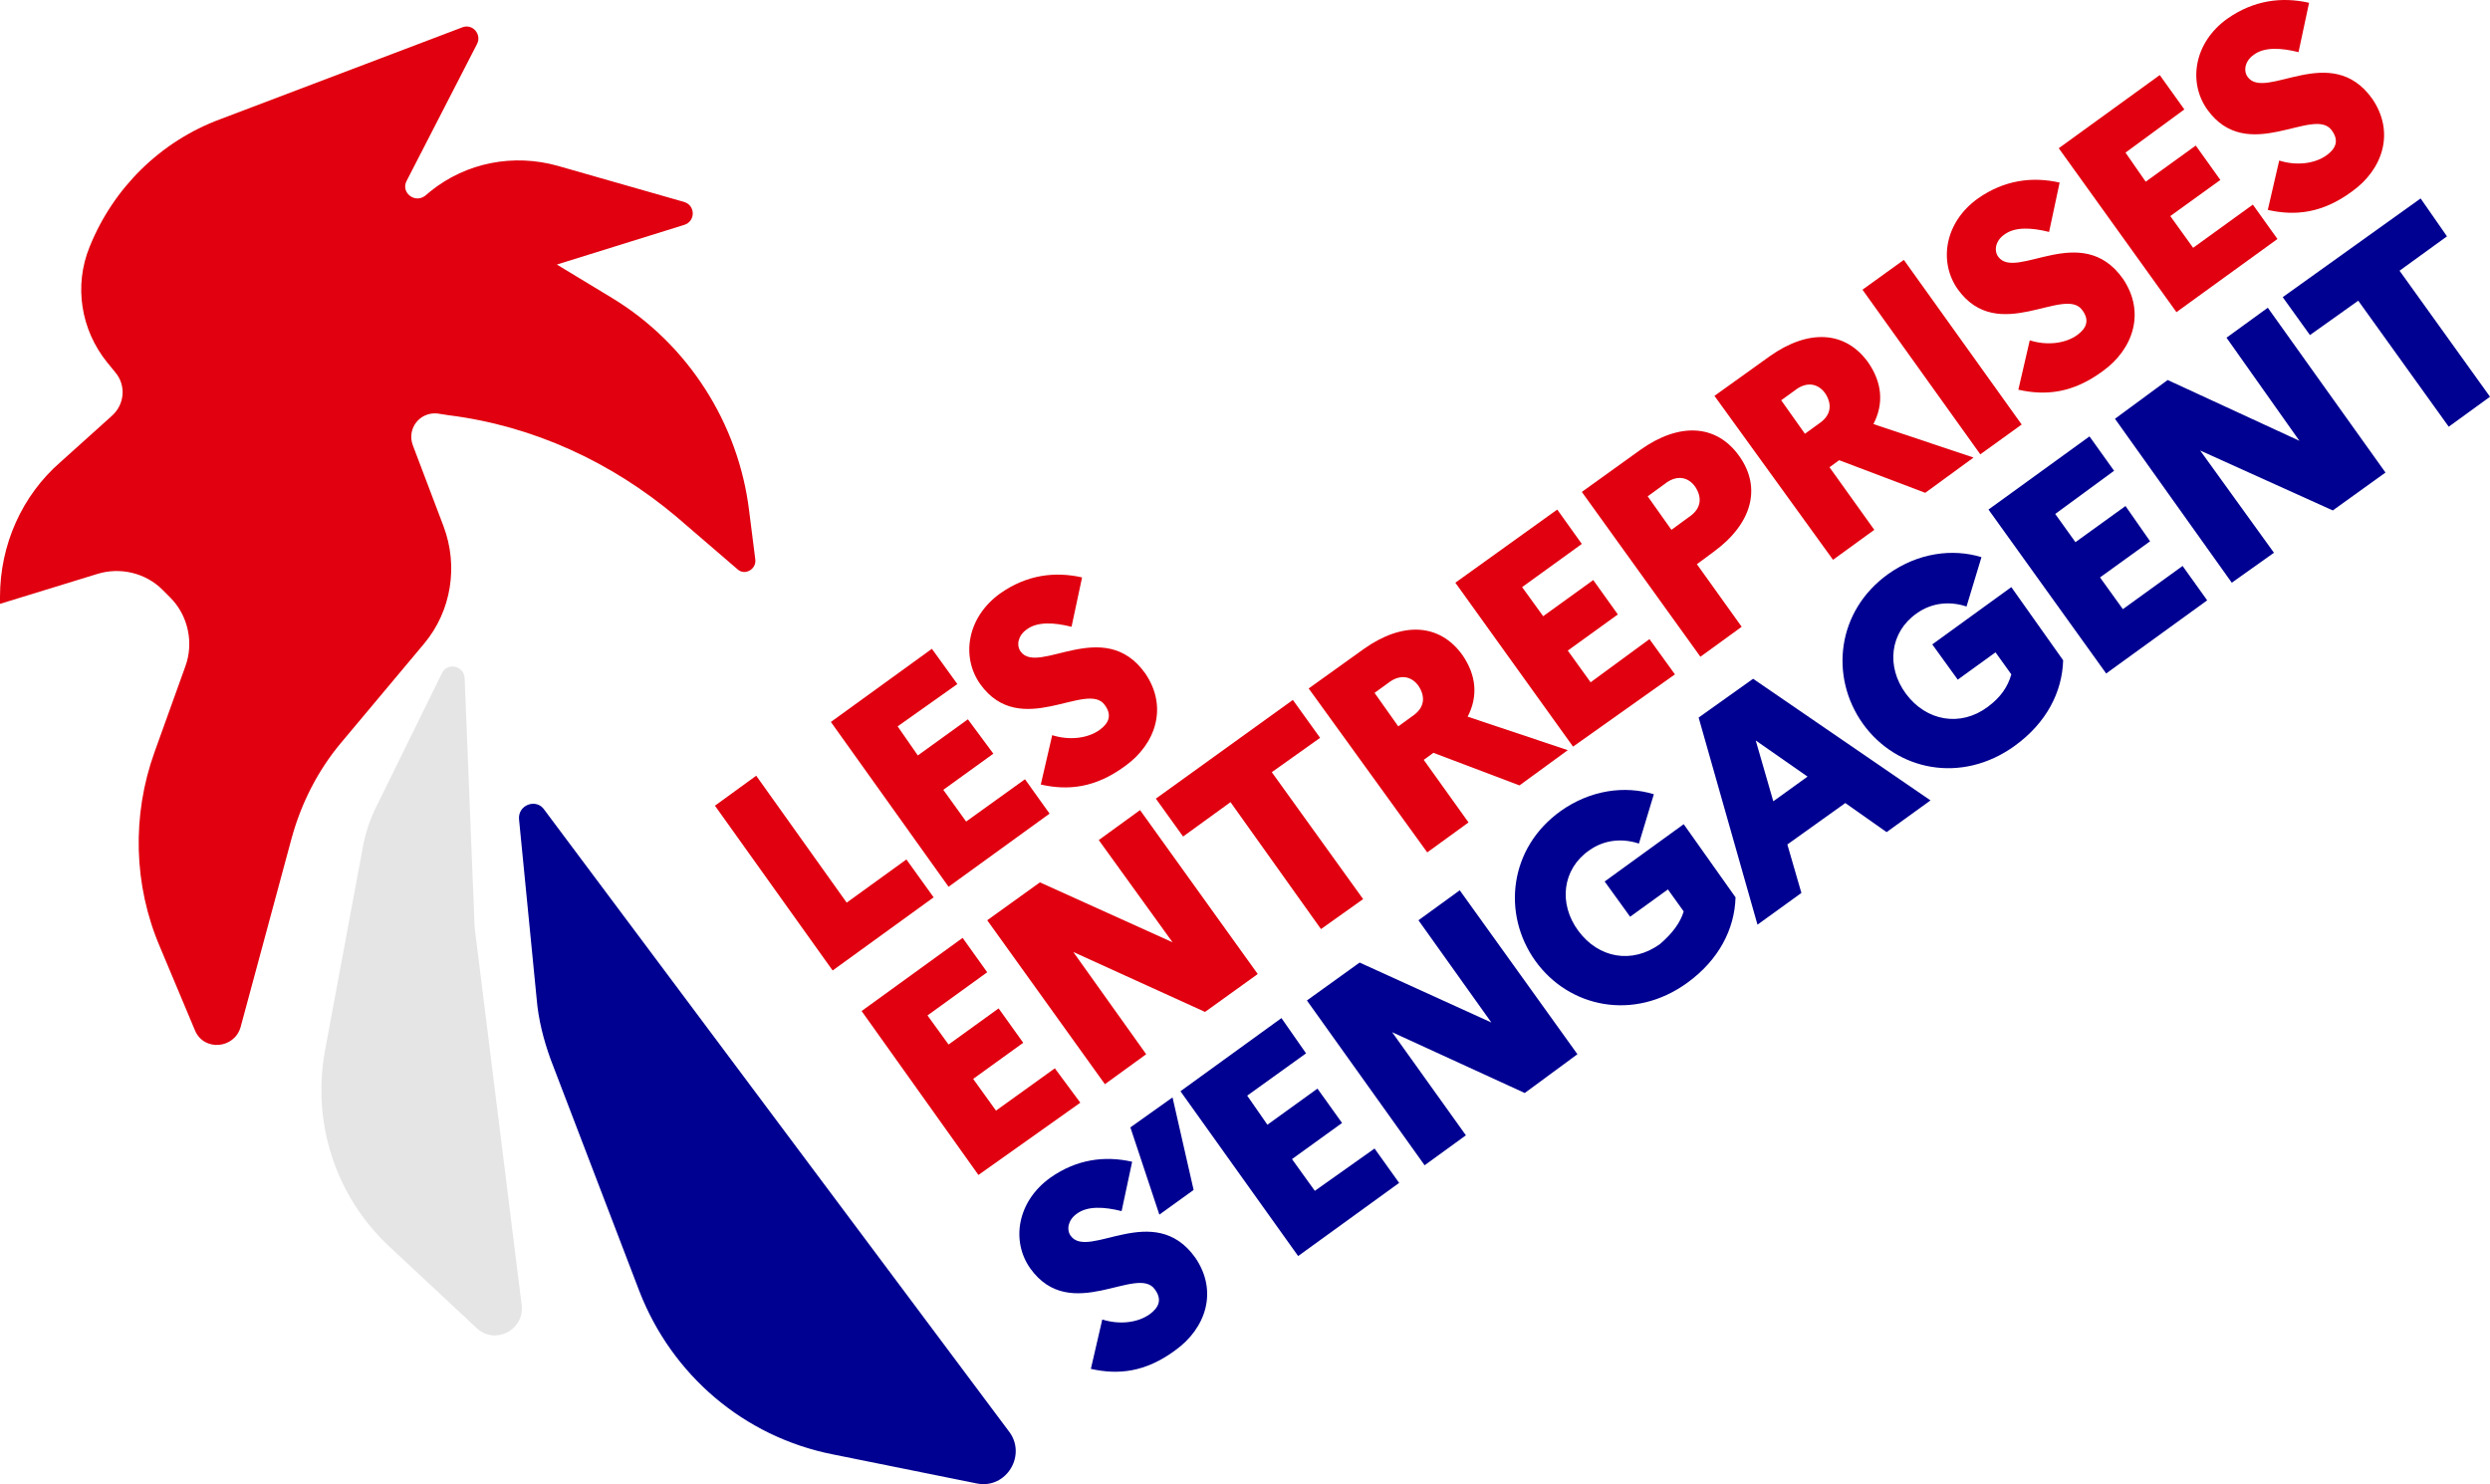 <?xml version="1.0" encoding="UTF-8"?>
<svg xmlns="http://www.w3.org/2000/svg" width="406" height="242" viewBox="0 0 406 242" fill="none">
  <path d="M116.572 131.373L123.303 126.487L138.054 147.18L147.792 140.139L152.232 146.318L135.762 158.246L116.572 131.373Z" fill="#E1000F"></path>
  <path d="M135.477 117.72L151.946 105.792L156.099 111.541L146.361 118.439L149.654 123.181L157.817 117.289L161.97 122.894L153.807 128.786L157.531 133.959L167.126 127.061L171.136 132.666L154.667 144.593L135.477 117.72Z" fill="#E1000F"></path>
  <path d="M171.565 119.876C174.286 120.738 177.294 120.451 179.299 119.014C180.874 117.864 181.304 116.571 180.158 114.99C177.294 110.822 166.41 120.738 159.822 111.541C156.672 107.086 157.674 100.619 163.116 96.739C167.412 93.721 171.995 93.146 176.435 94.152L174.716 102.2C171.852 101.481 169.131 101.338 167.412 102.631C165.98 103.637 165.694 105.218 166.41 106.224C169.274 110.247 180.015 100.332 186.746 109.816C190.469 115.277 188.464 121.313 183.452 124.906C178.583 128.498 174.143 128.929 169.704 127.923L171.565 119.876Z" fill="#E1000F"></path>
  <path d="M140.488 164.856L156.957 152.928L160.967 158.533L151.229 165.575L154.666 170.317L162.829 164.425L166.839 170.03L158.676 175.922L162.399 181.095L171.994 174.197L176.148 179.802L159.535 191.586L140.488 164.856Z" fill="#E1000F"></path>
  <path d="M160.969 150.054L169.561 143.875L191.186 153.647L179.156 136.977L185.887 132.091L205.077 158.82L196.485 165L175.003 155.228L186.89 171.898L180.159 176.784L160.969 150.054Z" fill="#E1000F"></path>
  <path d="M188.465 130.223L210.806 114.127L215.245 120.307L207.369 125.911L222.262 146.605L215.388 151.491L200.638 130.797L192.904 136.402L188.465 130.223Z" fill="#E1000F"></path>
  <path d="M213.383 112.259L222.405 105.793C228.706 101.338 234.721 101.625 238.445 106.799C240.736 110.104 241.022 113.553 239.304 116.858L255.63 122.319L247.753 128.067L233.719 122.75L232.143 123.9L239.447 134.103L232.716 138.989L213.383 112.259ZM224.124 112.978L227.99 118.439L230.568 116.571C232.287 115.277 232.43 113.553 231.284 111.828C230.138 110.248 228.42 109.96 226.701 111.11L224.124 112.978Z" fill="#E1000F"></path>
  <path d="M237.299 95.014L253.911 83.087L257.921 88.691L248.183 95.733L251.62 100.475L259.783 94.583L263.793 100.188L255.63 106.08L259.353 111.253L268.948 104.212L273.101 109.96L256.489 121.744L237.299 95.014Z" fill="#E1000F"></path>
  <path d="M257.922 80.213L267.517 73.315C273.818 68.86 279.833 69.147 283.556 74.321C287.28 79.494 285.705 85.386 279.403 89.985L276.682 91.997L283.986 102.2L277.255 107.086L257.922 80.213ZM268.663 80.931L272.529 86.392L275.68 84.093C277.398 82.799 277.542 81.075 276.396 79.35C275.25 77.77 273.532 77.482 271.813 78.632L268.663 80.931Z" fill="#E1000F"></path>
  <path d="M279.545 64.548L288.567 58.082C294.868 53.627 300.883 53.914 304.607 59.088C306.898 62.393 307.184 65.842 305.466 69.147L321.792 74.608L313.915 80.356L299.881 75.039L298.305 76.189L305.609 86.392L298.878 91.278L279.545 64.548ZM290.429 65.267L294.296 70.728L296.873 68.86C298.592 67.566 298.735 65.842 297.589 64.117C296.444 62.536 294.725 62.249 293.007 63.399L290.429 65.267Z" fill="#E1000F"></path>
  <path d="M310.426 42.375L303.68 47.237L322.893 74.082L329.639 69.221L310.426 42.375Z" fill="#E1000F"></path>
  <path d="M330.958 55.495C333.679 56.357 336.686 56.07 338.691 54.633C340.267 53.483 340.696 52.19 339.551 50.609C336.686 46.441 325.802 56.357 319.215 47.16C316.064 42.705 317.067 36.238 322.509 32.358C326.805 29.34 331.388 28.765 335.827 29.771L334.109 37.819C331.244 37.1 328.523 36.957 326.805 38.25C325.373 39.256 325.086 40.837 325.802 41.843C328.667 45.867 339.407 35.951 346.138 45.435C349.862 50.896 347.857 56.932 342.844 60.525C337.975 64.117 333.536 64.549 329.096 63.543L330.958 55.495Z" fill="#E1000F"></path>
  <path d="M335.684 24.167L352.153 12.239L356.163 17.844L346.568 24.885L349.861 29.628L358.024 23.736L362.034 29.34L353.871 35.232L357.595 40.406L367.333 33.364L371.343 38.969L354.874 50.896L335.684 24.167Z" fill="#E1000F"></path>
  <path d="M371.63 26.179C374.351 27.041 377.358 26.753 379.363 25.316C380.938 24.167 381.368 22.873 380.222 21.293C377.358 17.125 366.474 27.041 359.887 17.844C356.736 13.389 357.738 6.922 363.18 3.042C367.477 0.024 372.059 -0.551 376.499 0.455L374.78 8.503C371.916 7.784 369.195 7.64 367.477 8.934C366.045 9.94 365.758 11.521 366.474 12.527C369.338 16.55 380.079 6.634 386.81 16.119C390.534 21.58 388.529 27.616 383.516 31.208C378.647 34.801 374.208 35.232 369.768 34.226L371.63 26.179Z" fill="#E1000F"></path>
  <path d="M179.729 215.154C182.45 216.016 185.458 215.729 187.463 214.292C189.038 213.142 189.468 211.849 188.322 210.268C185.458 206.1 174.574 216.016 167.986 206.819C164.836 202.364 165.838 195.897 171.28 192.017C175.576 188.999 180.159 188.424 184.599 189.43L182.88 197.478C180.016 196.759 177.295 196.616 175.576 197.909C174.144 198.915 173.858 200.496 174.574 201.502C177.438 205.525 188.179 195.61 194.91 205.094C198.633 210.555 196.628 216.591 191.616 220.184C186.747 223.776 182.307 224.207 177.868 223.202L179.729 215.154Z" fill="#000091"></path>
  <path d="M189.036 198.053L184.311 183.826L191.185 178.94L194.622 194.029L189.036 198.053Z" fill="#000091"></path>
  <path d="M192.475 177.934L208.944 166.006L212.954 171.754L203.359 178.652L206.652 183.395L214.815 177.503L218.825 183.107L210.662 188.999L214.386 194.173L224.124 187.275L228.134 192.879L211.665 204.807L192.475 177.934Z" fill="#000091"></path>
  <path d="M213.096 163.132L221.688 156.952L243.17 166.725L231.283 150.055L238.014 145.168L257.204 171.898L248.612 178.221L226.987 168.305L239.017 185.119L232.286 190.005L213.096 163.132Z" fill="#000091"></path>
  <path d="M274.533 148.617L271.955 145.025L265.797 149.48L261.644 143.731L274.533 134.39L282.983 146.318C282.839 151.491 280.262 156.521 275.106 160.258C266.37 166.581 255.773 164.281 250.331 156.665C244.889 149.048 246.034 138.27 254.484 132.235C259.353 128.786 264.938 128.067 269.664 129.504L267.229 137.552C264.652 136.69 261.644 136.833 259.066 138.701C254.77 141.719 254.054 147.324 257.348 151.779C260.642 156.234 266.084 157.24 270.666 153.934C272.671 152.21 273.96 150.485 274.533 148.617Z" fill="#000091"></path>
  <path d="M276.967 117.002L285.846 110.679L314.774 130.51L307.614 135.684L300.883 130.941L291.431 137.696L293.722 145.6L286.562 150.773L276.967 117.002ZM294.725 126.63L286.275 120.738L289.14 130.654L294.725 126.63Z" fill="#000091"></path>
  <path d="M327.951 109.96L325.373 106.367L319.215 110.822L315.062 105.074L327.951 95.733L336.4 107.661C336.257 112.834 333.679 117.864 328.524 121.6C319.788 127.923 309.191 125.624 303.749 118.008C298.307 110.391 299.452 99.613 307.902 93.577C312.771 90.128 318.356 89.41 323.082 90.847L320.647 98.895C318.07 98.032 315.062 98.176 312.484 100.044C308.188 103.062 307.472 108.667 310.766 113.122C314.06 117.577 319.645 118.583 324.084 115.277C326.233 113.696 327.378 111.972 327.951 109.96Z" fill="#000091"></path>
  <path d="M324.227 83.087L340.696 71.159L344.706 76.764L335.111 83.805L338.404 88.404L346.567 82.512L350.577 88.26L342.414 94.152L346.138 99.326L355.876 92.284L359.886 97.889L343.417 109.816L324.227 83.087Z" fill="#000091"></path>
  <path d="M344.85 68.285L353.442 61.962L374.924 71.877L363.037 55.064L369.768 50.178L388.958 77.051L380.366 83.23L358.741 73.458L370.771 90.128L363.897 95.014L344.85 68.285Z" fill="#000091"></path>
  <path d="M372.203 48.453L394.687 32.358L398.983 38.538L391.25 44.142L406.001 64.692L399.27 69.578L384.519 49.028L376.643 54.633L372.203 48.453Z" fill="#000091"></path>
  <path d="M72.035 109.816L61.581 131.085C60.292 133.528 59.433 136.258 59.003 138.989L52.988 171.323C50.84 183.107 54.707 195.035 63.443 203.226L77.764 216.591C80.771 219.321 85.497 216.878 85.067 212.854L77.62 153.072C77.477 151.923 77.334 150.917 77.334 149.767L75.759 110.535C75.615 108.523 72.894 107.948 72.035 109.816Z" fill="#E5E5E5"></path>
  <path d="M88.79 132.091C87.502 130.079 84.351 131.229 84.637 133.672L87.502 162.844C87.788 166.293 88.647 169.599 89.793 172.76L104.257 210.555C109.556 224.207 121.299 234.267 135.763 237.141L159.25 241.883C164.119 242.889 167.556 237.141 164.405 233.261L88.79 132.091Z" fill="#000091"></path>
  <path d="M18.188 67.854L9.881 75.326C3.58 80.787 0 88.835 0 97.314V98.463L15.896 93.577C19.62 92.428 23.773 93.434 26.494 96.164L27.783 97.457C30.647 100.332 31.649 104.787 30.217 108.667L25.205 122.606C21.482 132.953 21.768 144.306 26.064 154.366L31.793 168.018C33.225 171.467 38.237 171.036 39.239 167.443L47.546 136.69C49.121 130.941 51.842 125.624 55.565 121.169L69.17 104.93C73.61 99.613 74.756 92.284 72.321 85.817L67.309 72.596C66.306 69.866 68.454 67.135 71.319 67.423L73.18 67.71C86.928 69.434 99.674 75.326 110.272 84.236L120.296 92.859C121.442 93.865 123.304 92.859 123.16 91.278L122.158 83.374C120.44 69.003 112.133 56.07 99.817 48.597L90.795 43.136L111.56 36.669C113.422 36.094 113.422 33.508 111.56 32.933L90.938 27.041C83.778 25.029 76.044 26.466 70.173 31.208L69.314 31.927C67.595 33.22 65.304 31.352 66.306 29.484L77.763 7.209C78.622 5.628 77.047 3.76 75.328 4.479L35.946 19.424C26.207 23.017 18.474 30.634 14.607 40.262C12.03 46.585 13.175 53.77 17.472 59.088L18.761 60.668C20.622 62.824 20.336 65.986 18.188 67.854Z" fill="#E1000F"></path>
</svg>
